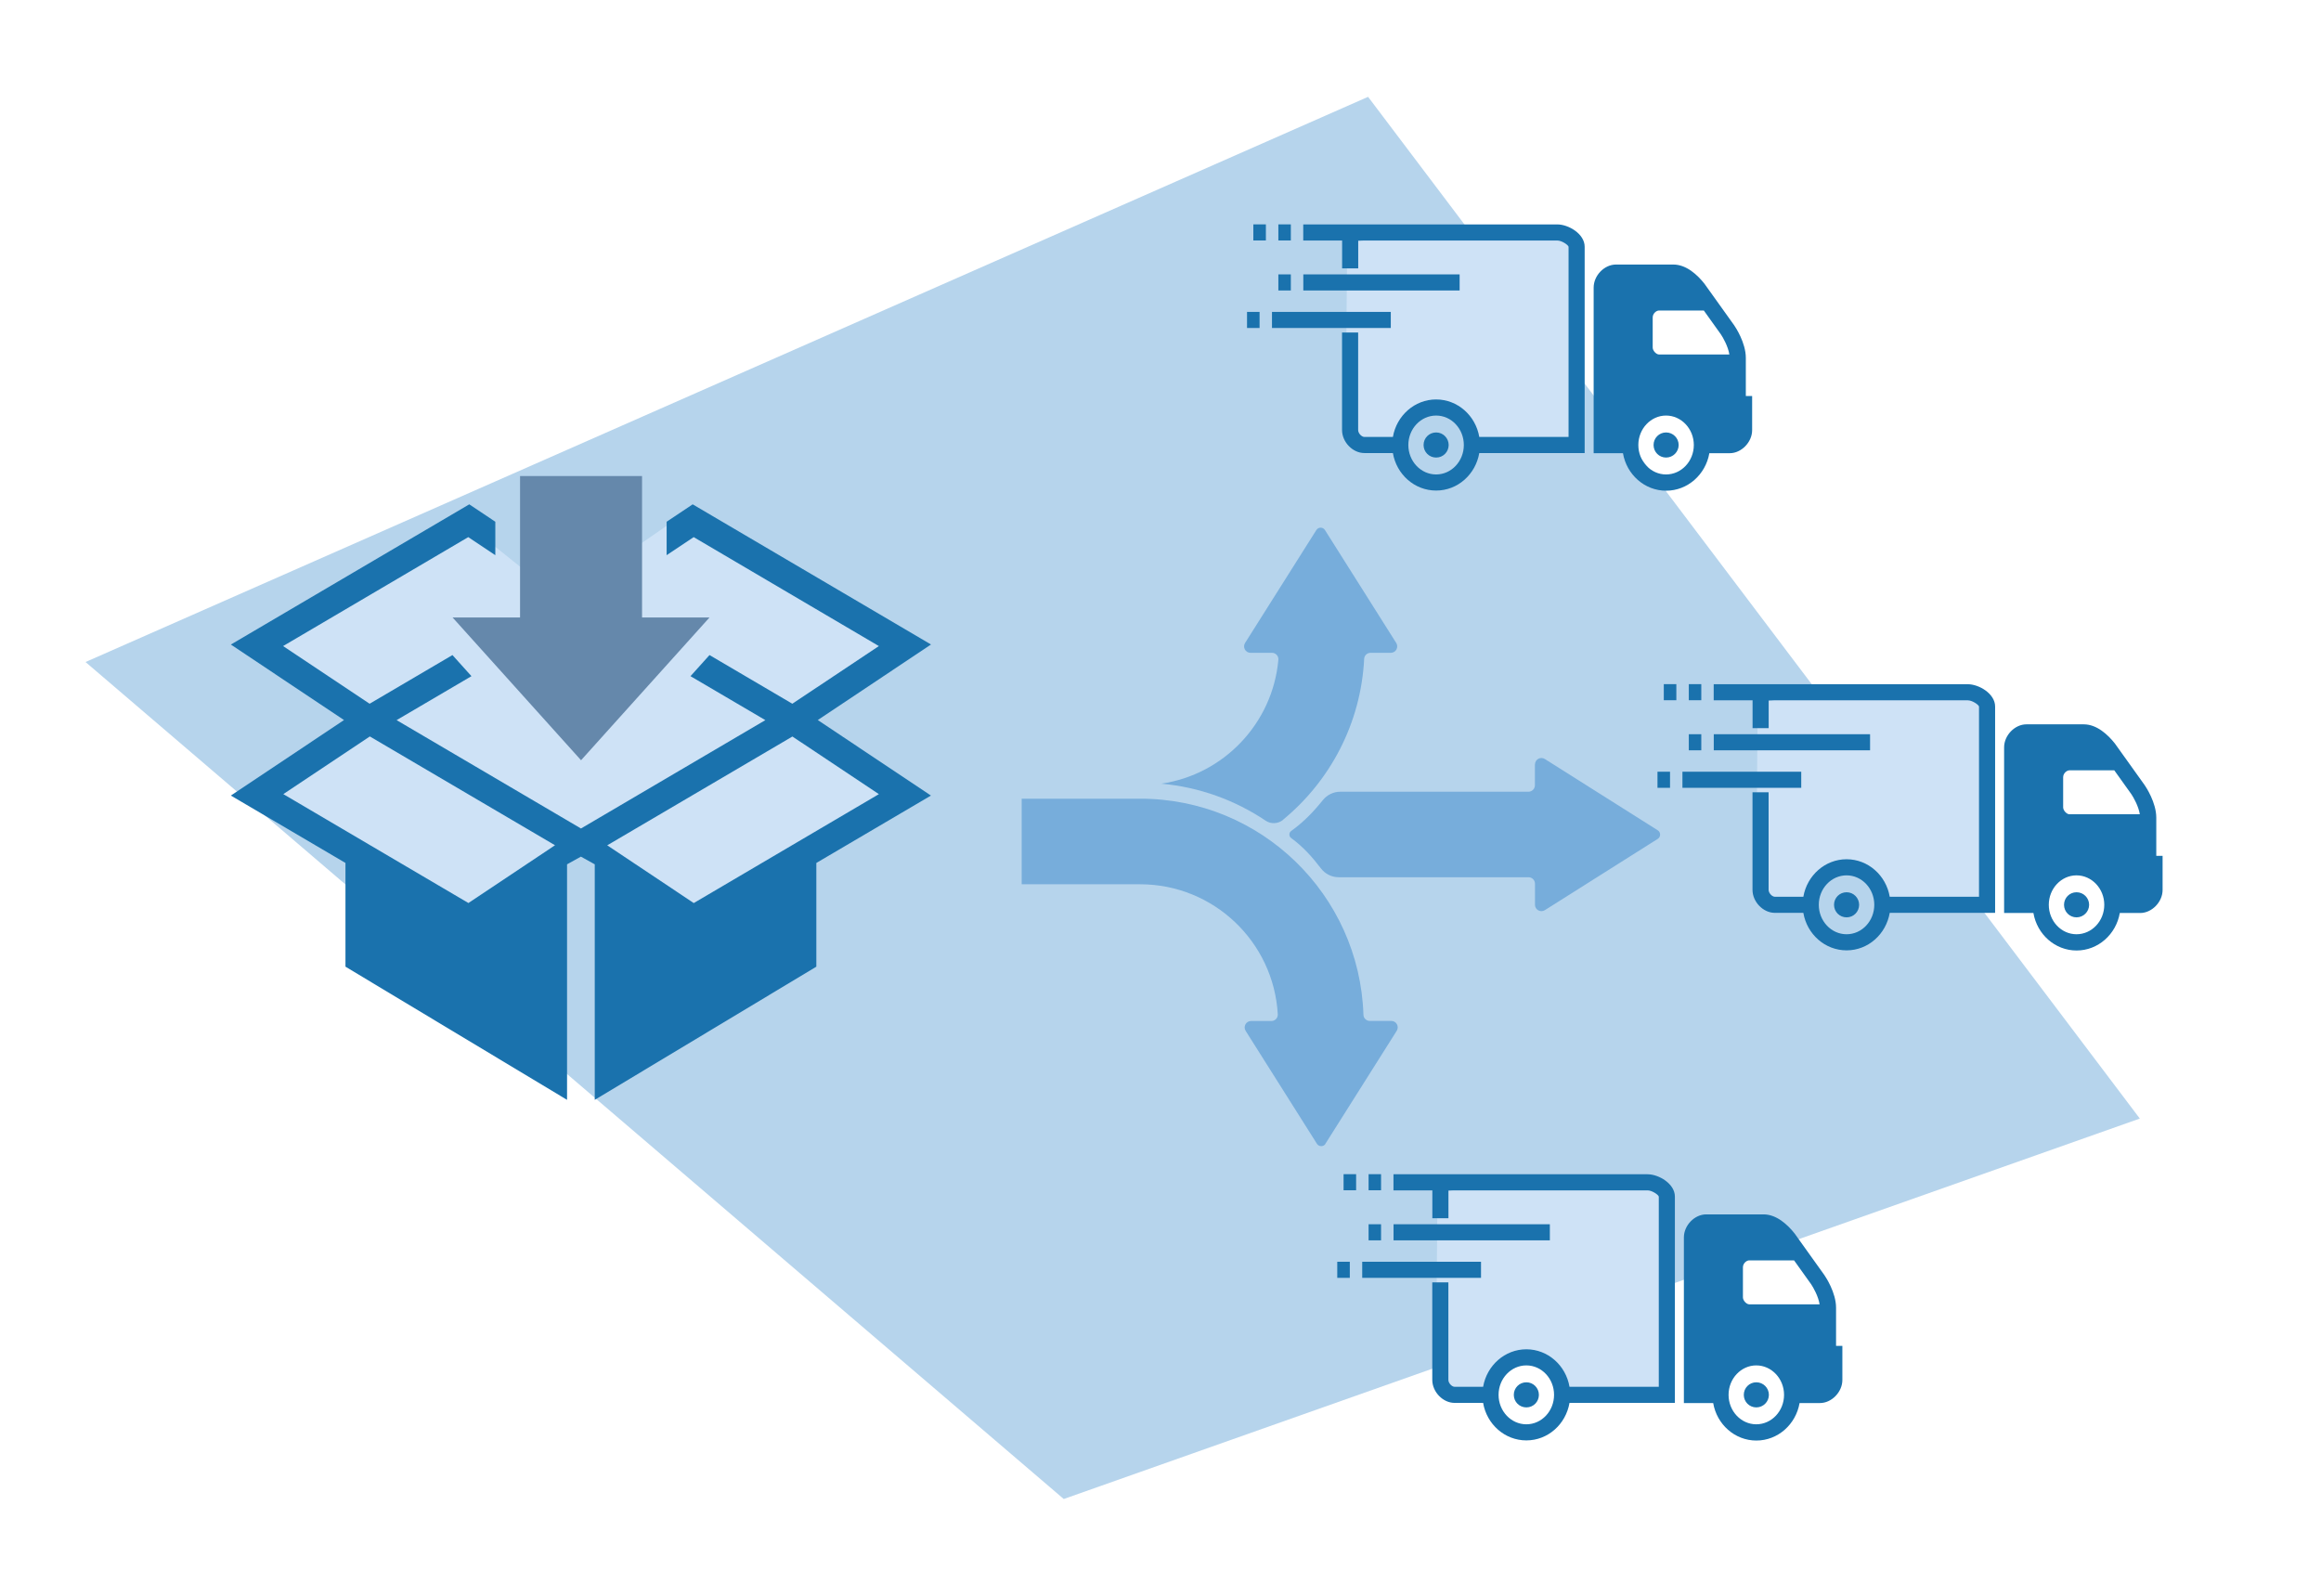 <svg xmlns="http://www.w3.org/2000/svg" xmlns:xlink="http://www.w3.org/1999/xlink" id="a" data-name="Layer 2" viewBox="0 0 320 220"><defs><clipPath id="b"><rect x="5.15" y="3.54" width="309.7" height="212.92" style="fill: none; stroke-width: 0px;"></rect></clipPath></defs><g style="clip-path: url(#b);"><g><polygon points="146.66 206.66 295.02 154.21 188.62 13.35 11.79 91.27 146.66 206.66" style="fill: #b6d4ec; stroke-width: 0px;"></polygon><g><path d="m182.74,157.68l9.83-15.57c.37-.59-.05-1.36-.75-1.36h-2.96c-.48,0-.87-.38-.88-.85-.54-16.55-14.13-29.81-30.82-29.79h0s0,0,0,0h-16.3v11.8h16.3s.02,0,.03,0c10.13,0,18.41,7.93,18.98,17.92.03.51-.38.93-.88.93h-2.8c-.7,0-1.12.77-.75,1.36l9.83,15.57c.27.43.91.43,1.18,0Z" style="fill: #77addb; stroke-width: 0px;"></path><path d="m176.9,113.01c6.47-5.33,10.73-13.26,11.18-22.18.02-.47.41-.83.88-.83h2.79c.7,0,1.12-.77.75-1.36l-9.83-15.57c-.27-.43-.91-.43-1.18,0l-9.83,15.57c-.37.59.05,1.36.75,1.36h2.96c.52,0,.93.45.88.97-.79,8.76-7.53,15.81-16.14,17.07,5.29.48,10.2,2.29,14.38,5.1.74.5,1.72.45,2.42-.12Z" style="fill: #77addb; stroke-width: 0px;"></path><path d="m211.62,105.36v2.9c0,.49-.4.89-.89.89h-25.94c-.94,0-1.82.43-2.41,1.16-1.32,1.64-2.64,3.01-4.36,4.25-.33.24-.34.73,0,.98,1.67,1.22,2.93,2.65,4.09,4.17.58.77,1.49,1.23,2.46,1.23h26.17c.49,0,.89.4.89.89v2.9c0,.7.77,1.12,1.36.75l15.57-9.83c.43-.27.43-.91,0-1.18l-15.57-9.83c-.59-.37-1.36.05-1.36.75Z" style="fill: #77addb; stroke-width: 0px;"></path></g></g></g><g><polygon points="36.87 88.51 50.62 98.89 35.76 108.8 64.52 126.53 79.53 116.63 94.87 126.53 125.39 109.12 110.69 98.73 124.91 88.67 94.39 70.77 77.3 82.6 64.52 72.37 36.08 88.51 36.87 88.51" style="fill: #cee2f6; stroke-width: 0px;"></polygon><path id="c" data-name="icon" d="m128.37,88.86l-32.87-19.33-3.59,2.4v4.61l3.73-2.49,25.53,15.02-11.93,7.95-11.42-6.71-2.62,2.91,10.32,6.06-25.42,14.94-25.42-14.94,10.32-6.06-2.62-2.91-11.42,6.71-11.93-7.95,25.53-15.02,3.73,2.49v-4.61l-3.59-2.4-32.87,19.33,15.6,10.41-15.6,10.41,15.8,9.29v14.3l30.55,18.36v-32.47l1.91-1.06,1.91,1.06v32.47l30.55-18.36v-14.3l15.8-9.29-15.6-10.41,15.6-10.41Zm-63.78,35.64l-25.53-15.02,11.93-7.95,25.53,15-11.93,7.96Zm56.59-15.02l-25.53,15.02-11.93-7.96,25.53-15,11.93,7.95Z" style="fill: #1a72ad; stroke-width: 0px;"></path></g><polygon points="80.11 104.81 62.4 85.13 71.7 85.13 71.7 65.63 88.52 65.63 88.52 85.13 97.82 85.13 80.11 104.81" style="fill: #6588ab; stroke-width: 0px;"></polygon><g><polygon points="185.75 31.97 214.94 32.19 217.58 33.28 217.14 61.38 202.87 61.38 201.12 57.43 196.95 55.89 193 57.86 192.78 61.16 186.41 61.16 185.53 57.86 185.75 31.97" style="fill: #cee2f6; stroke-width: 0px;"></polygon><path d="m198,59.62c-.96,0-1.73.77-1.73,1.73s.77,1.73,1.73,1.73,1.72-.78,1.72-1.73-.77-1.73-1.72-1.73Zm0,0c-.96,0-1.73.77-1.73,1.73s.77,1.73,1.73,1.73,1.72-.78,1.72-1.73-.77-1.73-1.72-1.73Zm31.7,0c-.95,0-1.72.77-1.72,1.73s.77,1.73,1.72,1.73,1.73-.78,1.73-1.73-.77-1.73-1.73-1.73Zm0,0c-.95,0-1.72.77-1.72,1.73s.77,1.73,1.72,1.73,1.73-.78,1.73-1.73-.77-1.73-1.73-1.73Zm0,0c-.95,0-1.72.77-1.72,1.73s.77,1.73,1.72,1.73,1.73-.78,1.73-1.73-.77-1.73-1.73-1.73Zm0,0c-.95,0-1.72.77-1.72,1.73s.77,1.73,1.72,1.73,1.73-.78,1.73-1.73-.77-1.73-1.73-1.73Zm0,0c-.95,0-1.72.77-1.72,1.73s.77,1.73,1.72,1.73,1.73-.78,1.73-1.73-.77-1.73-1.73-1.73Zm0,0c-.95,0-1.72.77-1.72,1.73s.77,1.73,1.72,1.73,1.73-.78,1.73-1.73-.77-1.73-1.73-1.73Zm-54.33-16.62v2.22h16.38v-2.22h-16.38Zm-3.44,0v2.22h1.73v-2.22h-1.73Zm7.76-5.17v2.22h21.55v-2.22h-21.55Zm-3.44,0v2.22h1.72v-2.22h-1.72Zm0-6.9v2.22h1.72v-2.22h-1.72Zm-3.45,0v2.22h1.73v-2.22h-1.73Zm25.21,28.69c-.96,0-1.73.77-1.73,1.73s.77,1.73,1.73,1.73,1.72-.78,1.72-1.73-.77-1.73-1.72-1.73Zm31.7,0c-.95,0-1.72.77-1.72,1.73s.77,1.73,1.72,1.73,1.73-.78,1.73-1.73-.77-1.73-1.73-1.73Zm10.99-5.04v-5.24c0-2.09-1.43-4.24-1.61-4.5l-4.1-5.73c-.96-1.21-2.48-2.64-4.29-2.64h-7.9c-1.61,0-3.08,1.51-3.08,3.18v22.83h4.04c.5,2.94,2.98,5.17,5.95,5.17s5.45-2.23,5.96-5.17h2.81c1.61,0,3.09-1.52,3.09-3.18v-4.7h-.86Zm-5.79-11.77l2.36,3.3c.29.43.99,1.66,1.16,2.76h-9.71c-.35,0-.86-.5-.86-.96v-4.14c0-.56.51-.96.86-.96h6.19Zm-5.21,22.6c-2.1,0-3.82-1.82-3.82-4.06s1.72-4.06,3.82-4.06,3.83,1.82,3.83,4.06-1.72,4.06-3.83,4.06Zm-13.44-5.17h-12.31c-.5-2.94-2.98-5.17-5.95-5.17s-5.45,2.23-5.96,5.17h-3.93c-.36,0-.86-.48-.86-.96v-13.44h-2.22v13.44c0,1.67,1.47,3.18,3.08,3.18h3.93c.5,2.94,2.98,5.17,5.96,5.17s5.44-2.23,5.95-5.17h14.53v-28.44c0-1.79-2.24-3.08-3.76-3.08h-35.04v2.22h5.36v3.84h2.22v-3.81c.21-.01.46-.03.71-.03h26.75c.59,0,1.48.59,1.54.86m-18.26,31.39c-2.11,0-3.83-1.82-3.83-4.06s1.72-4.06,3.83-4.06,3.82,1.82,3.82,4.06-1.71,4.06-3.82,4.06Z" style="fill: #1a72ad; stroke-width: 0px;"></path></g><g><polygon points="242.35 95.36 271.54 95.58 274.17 96.68 273.73 124.77 259.47 124.77 257.71 120.82 253.54 119.28 249.59 121.26 249.37 124.55 243 124.55 242.13 121.26 242.35 95.36" style="fill: #cee2f6; stroke-width: 0px;"></polygon><path d="m254.59,123.01c-.96,0-1.73.77-1.73,1.73s.77,1.73,1.73,1.73,1.72-.78,1.72-1.73-.77-1.73-1.72-1.73Zm0,0c-.96,0-1.73.77-1.73,1.73s.77,1.73,1.73,1.73,1.72-.78,1.72-1.73-.77-1.73-1.72-1.73Zm31.7,0c-.95,0-1.72.77-1.72,1.73s.77,1.73,1.72,1.73,1.73-.78,1.73-1.73-.77-1.73-1.73-1.73Zm0,0c-.95,0-1.72.77-1.72,1.73s.77,1.73,1.72,1.73,1.73-.78,1.73-1.73-.77-1.73-1.73-1.73Zm0,0c-.95,0-1.72.77-1.72,1.73s.77,1.73,1.72,1.73,1.73-.78,1.73-1.73-.77-1.73-1.73-1.73Zm0,0c-.95,0-1.72.77-1.72,1.73s.77,1.73,1.72,1.73,1.73-.78,1.73-1.73-.77-1.73-1.73-1.73Zm0,0c-.95,0-1.72.77-1.72,1.73s.77,1.73,1.72,1.73,1.73-.78,1.73-1.73-.77-1.73-1.73-1.73Zm0,0c-.95,0-1.72.77-1.72,1.73s.77,1.73,1.72,1.73,1.73-.78,1.73-1.73-.77-1.73-1.73-1.73Zm-54.33-16.62v2.22h16.38v-2.22h-16.38Zm-3.44,0v2.22h1.73v-2.22h-1.73Zm7.76-5.17v2.22h21.55v-2.22h-21.55Zm-3.44,0v2.22h1.72v-2.22h-1.72Zm0-6.9v2.22h1.72v-2.22h-1.72Zm-3.45,0v2.22h1.73v-2.22h-1.73Zm25.21,28.69c-.96,0-1.73.77-1.73,1.73s.77,1.73,1.73,1.73,1.72-.78,1.72-1.73-.77-1.73-1.72-1.73Zm31.7,0c-.95,0-1.72.77-1.72,1.73s.77,1.73,1.72,1.73,1.73-.78,1.73-1.73-.77-1.73-1.73-1.73Zm10.99-5.04v-5.24c0-2.09-1.43-4.24-1.61-4.5l-4.1-5.73c-.96-1.21-2.48-2.64-4.29-2.64h-7.9c-1.61,0-3.08,1.51-3.08,3.18v22.83h4.04c.5,2.94,2.98,5.17,5.95,5.17s5.45-2.23,5.96-5.17h2.81c1.61,0,3.09-1.52,3.09-3.18v-4.7h-.86Zm-5.79-11.77l2.36,3.3c.29.43.99,1.66,1.16,2.76h-9.71c-.35,0-.86-.5-.86-.96v-4.14c0-.56.51-.96.86-.96h6.19Zm-5.21,22.6c-2.1,0-3.82-1.82-3.82-4.06s1.72-4.06,3.82-4.06,3.83,1.82,3.83,4.06-1.72,4.06-3.83,4.06Zm-13.44-5.17h-12.31c-.5-2.94-2.98-5.17-5.95-5.17s-5.45,2.23-5.96,5.17h-3.93c-.36,0-.86-.48-.86-.96v-13.44h-2.22v13.44c0,1.67,1.47,3.18,3.08,3.18h3.93c.5,2.94,2.98,5.17,5.96,5.17s5.44-2.23,5.95-5.17h14.53v-28.44c0-1.79-2.24-3.08-3.76-3.08h-35.04v2.22h5.36v3.84h2.22v-3.81c.21-.01.46-.03.71-.03h26.75c.59,0,1.48.59,1.54.86m-18.26,31.39c-2.11,0-3.83-1.82-3.83-4.06s1.72-4.06,3.83-4.06,3.82,1.82,3.82,4.06-1.71,4.06-3.82,4.06Z" style="fill: #1a72ad; stroke-width: 0px;"></path></g><g><polygon points="198.2 162.91 227.39 163.13 230.02 164.23 229.58 192.32 215.32 192.32 213.56 188.37 209.39 186.84 205.44 188.81 205.22 192.11 198.86 192.11 197.98 188.81 198.2 162.91" style="fill: #cee2f6; stroke-width: 0px;"></polygon><path d="m210.44,190.57c-.96,0-1.73.77-1.73,1.73s.77,1.73,1.73,1.73,1.72-.78,1.72-1.73-.77-1.73-1.72-1.73Zm0,0c-.96,0-1.73.77-1.73,1.73s.77,1.73,1.73,1.73,1.72-.78,1.72-1.73-.77-1.73-1.72-1.73Zm31.7,0c-.95,0-1.72.77-1.72,1.73s.77,1.73,1.72,1.73,1.73-.78,1.73-1.73-.77-1.73-1.73-1.73Zm0,0c-.95,0-1.72.77-1.72,1.73s.77,1.73,1.72,1.73,1.73-.78,1.73-1.73-.77-1.73-1.73-1.73Zm0,0c-.95,0-1.72.77-1.72,1.73s.77,1.73,1.72,1.73,1.73-.78,1.73-1.73-.77-1.73-1.73-1.73Zm0,0c-.95,0-1.72.77-1.72,1.73s.77,1.73,1.72,1.73,1.73-.78,1.73-1.73-.77-1.73-1.73-1.73Zm0,0c-.95,0-1.72.77-1.72,1.73s.77,1.73,1.72,1.73,1.73-.78,1.73-1.73-.77-1.73-1.73-1.73Zm0,0c-.95,0-1.72.77-1.72,1.73s.77,1.73,1.72,1.73,1.73-.78,1.73-1.73-.77-1.73-1.73-1.73Zm-54.33-16.62v2.22h16.38v-2.22h-16.38Zm-3.44,0v2.22h1.73v-2.22h-1.73Zm7.76-5.17v2.22h21.55v-2.22h-21.55Zm-3.44,0v2.22h1.72v-2.22h-1.72Zm0-6.9v2.22h1.72v-2.22h-1.72Zm-3.45,0v2.22h1.73v-2.22h-1.73Zm25.21,28.69c-.96,0-1.73.77-1.73,1.73s.77,1.73,1.73,1.73,1.72-.78,1.72-1.73-.77-1.73-1.72-1.73Zm31.7,0c-.95,0-1.72.77-1.72,1.73s.77,1.73,1.72,1.73,1.73-.78,1.73-1.73-.77-1.73-1.73-1.73Zm10.99-5.04v-5.24c0-2.09-1.43-4.24-1.61-4.5l-4.1-5.73c-.96-1.21-2.48-2.64-4.29-2.64h-7.9c-1.61,0-3.08,1.51-3.08,3.18v22.83h4.04c.5,2.94,2.98,5.17,5.95,5.17s5.45-2.23,5.96-5.17h2.81c1.61,0,3.09-1.52,3.09-3.18v-4.7h-.86Zm-5.79-11.77l2.36,3.3c.29.43.99,1.66,1.16,2.76h-9.71c-.35,0-.86-.5-.86-.96v-4.14c0-.56.51-.96.86-.96h6.19Zm-5.21,22.6c-2.1,0-3.82-1.82-3.82-4.06s1.72-4.06,3.82-4.06,3.83,1.82,3.83,4.06-1.72,4.06-3.83,4.06Zm-13.44-5.17h-12.31c-.5-2.94-2.98-5.17-5.95-5.17s-5.45,2.23-5.96,5.17h-3.93c-.36,0-.86-.48-.86-.96v-13.44h-2.22v13.44c0,1.67,1.47,3.18,3.08,3.18h3.93c.5,2.94,2.98,5.17,5.96,5.17s5.44-2.23,5.95-5.17h14.53v-28.44c0-1.79-2.24-3.08-3.76-3.08h-35.04v2.22h5.36v3.84h2.22v-3.81c.21-.01.46-.03.71-.03h26.75c.59,0,1.48.59,1.54.86m-18.26,31.39c-2.11,0-3.83-1.82-3.83-4.06s1.72-4.06,3.83-4.06,3.82,1.82,3.82,4.06-1.71,4.06-3.82,4.06Z" style="fill: #1a72ad; stroke-width: 0px;"></path></g></svg>